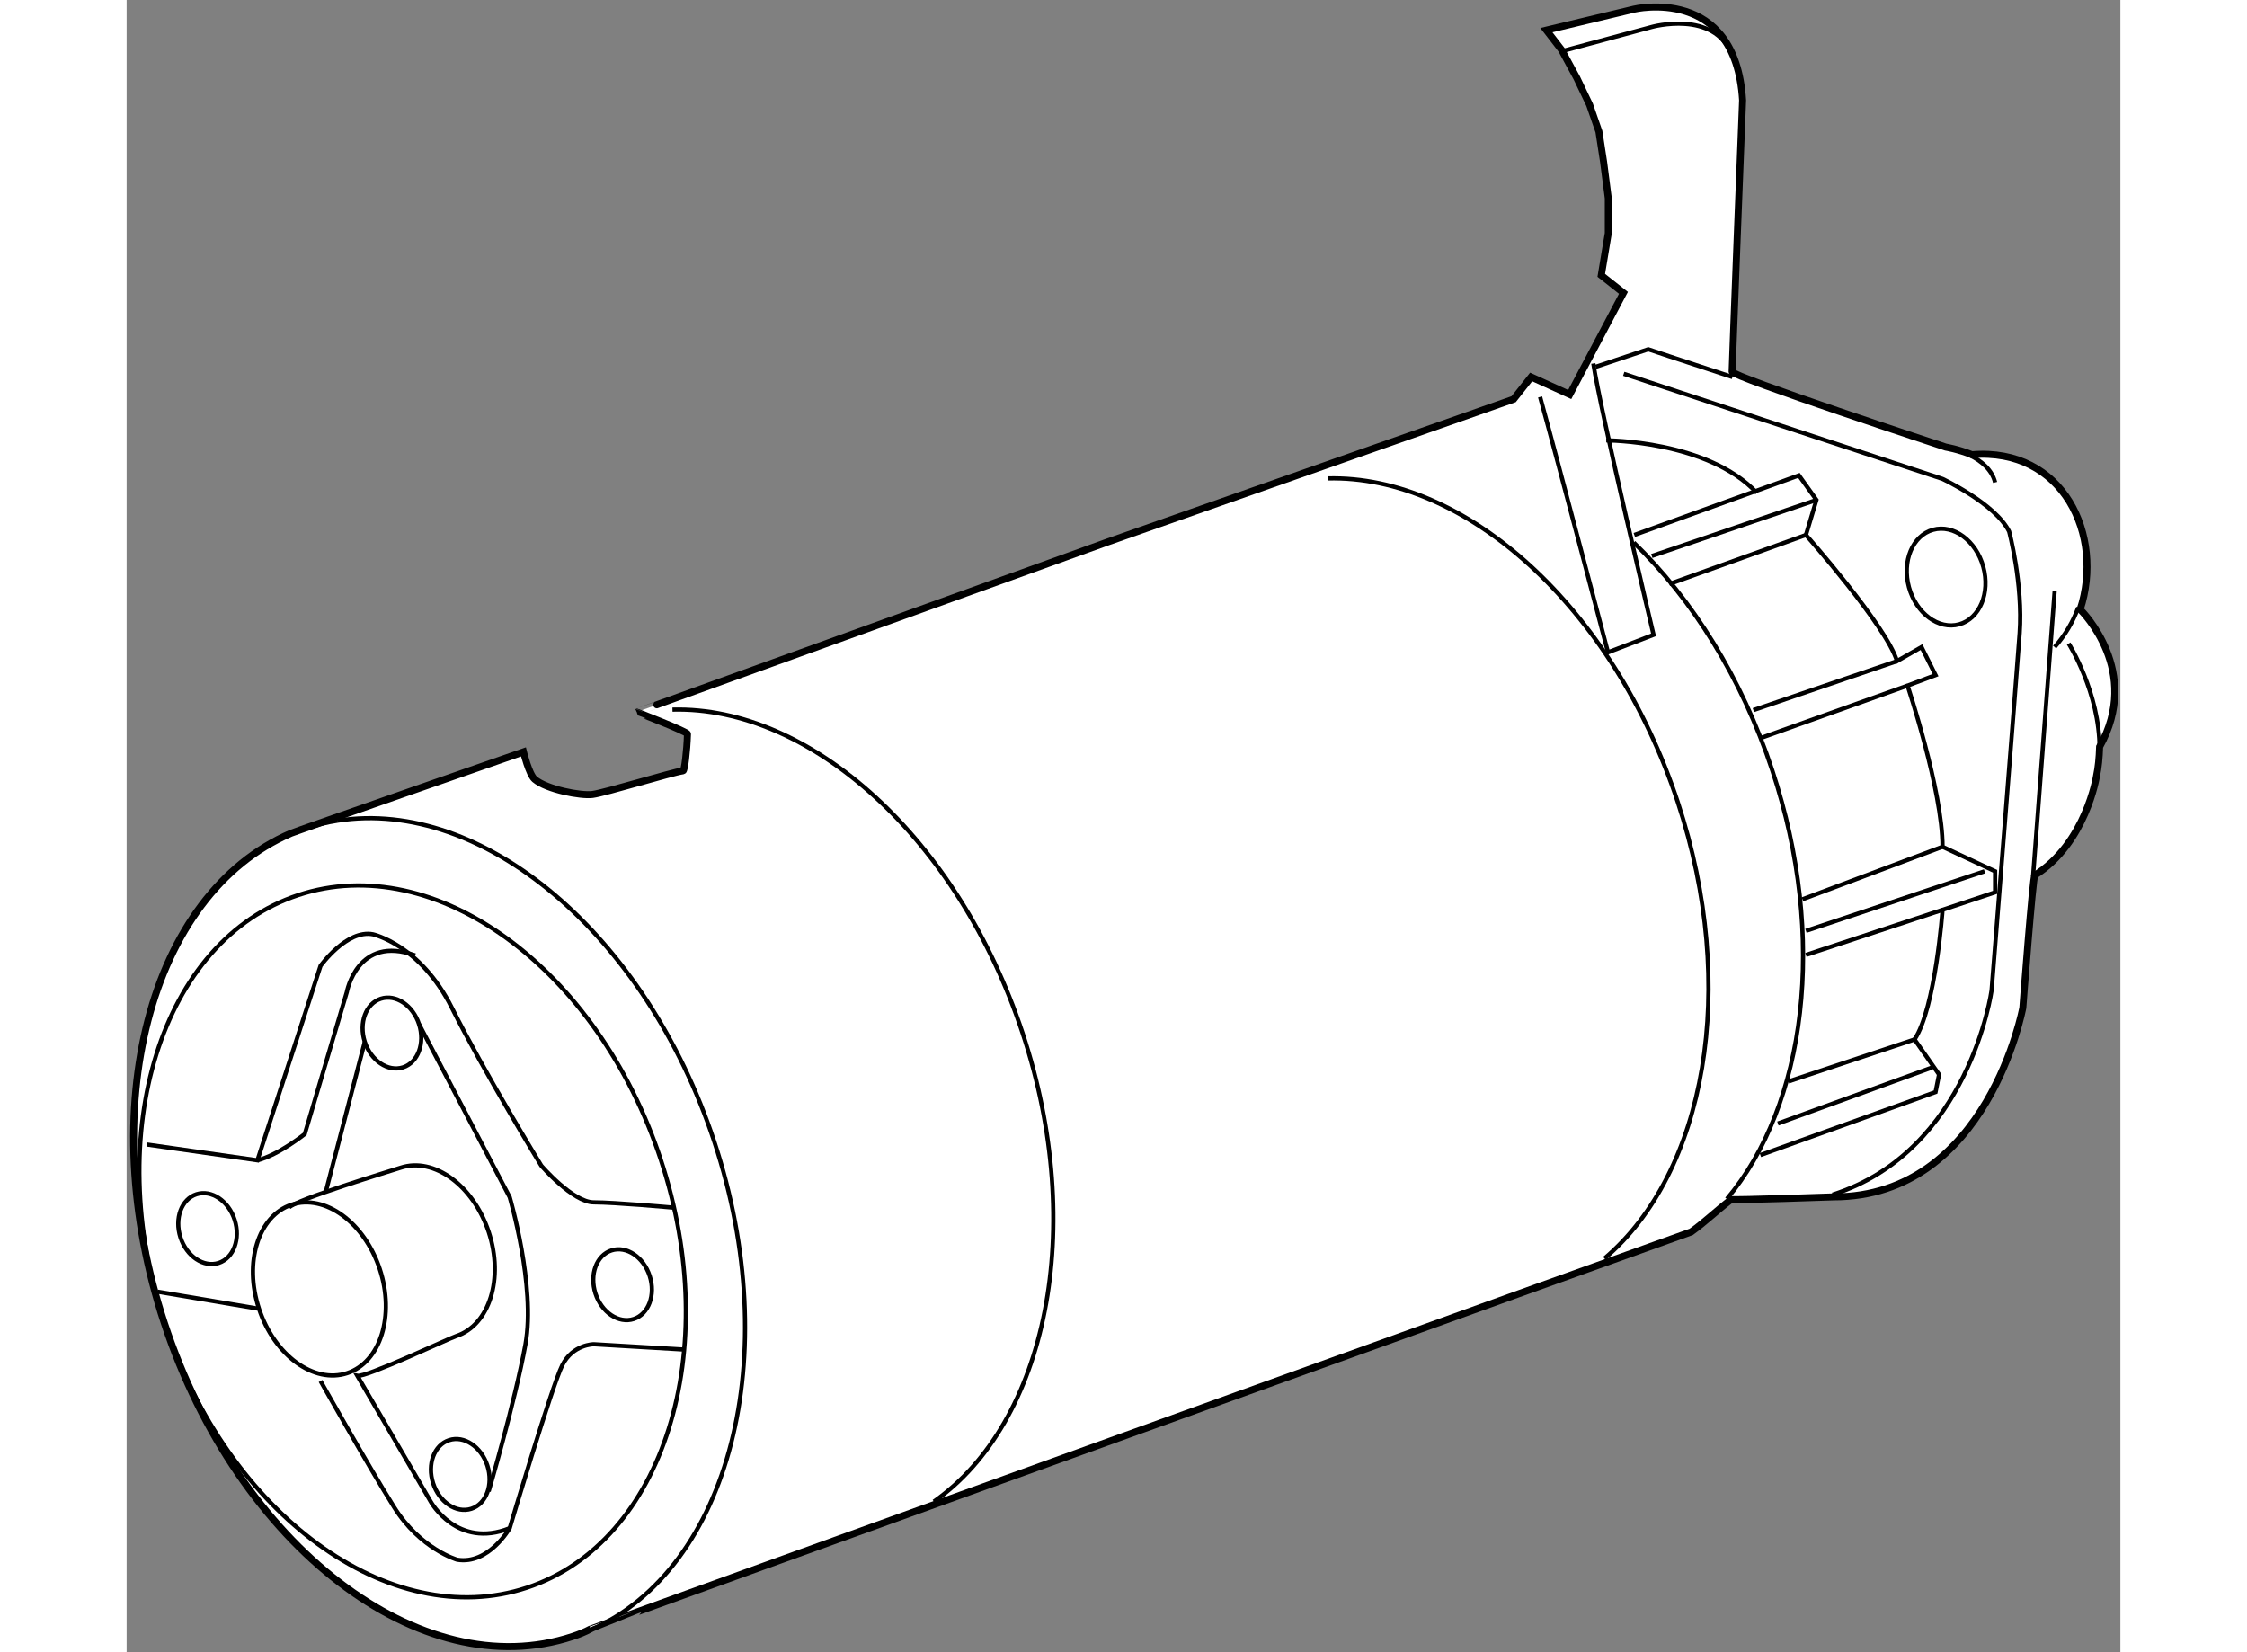 <?xml version="1.0" encoding="utf-8"?>
<!-- Generator: Adobe Illustrator 15.1.0, SVG Export Plug-In . SVG Version: 6.00 Build 0)  -->
<!DOCTYPE svg PUBLIC "-//W3C//DTD SVG 1.1//EN" "http://www.w3.org/Graphics/SVG/1.1/DTD/svg11.dtd">
<svg version="1.1" xmlns="http://www.w3.org/2000/svg" xmlns:xlink="http://www.w3.org/1999/xlink" x="0px" y="0px" width="244.8px"
	 height="180px" viewBox="51.233 40.762 142.184 117.826" enable-background="new 0 0 244.8 180" xml:space="preserve">
	
<rect x="51.233" y="40.762" width="142.184" height="117.826" fill="#808080" stroke="none"/>
	
<g><path fill="#FFFFFF" stroke="#000000" stroke-width="0.5" d="M190.549,84.227c1.725-5.276-1.203-11.576-7.717-11.039
					c-1.006-0.398-1.867-0.541-1.867-0.541s-15.234-5.014-15.238-5.38c-0.002-0.366,0.748-19.354,0.748-19.354
					c-0.502-8.245-7.744-6.496-7.744-6.496l-6.248,1.497l1.08,1.399l1.084,2l0.916,1.917l0.666,1.917l0.334,2.167l0.334,2.583v2.5
					l-0.5,3l1.582,1.25l-3.832,7.25l-2.75-1.25l-1.25,1.583l-28.893,10.162c0,0-33.682,12.162-33.649,12.15
					c0.007-0.003,3.63,1.396,3.625,1.563c-0.042,1.271-0.209,2.61-0.313,2.625c-0.854,0.125-5.521,1.563-6.458,1.688
					c-0.831,0.11-3.271-0.354-4.125-1.083c-0.402-0.343-0.802-1.953-0.802-1.953s-16.489,5.746-16.588,5.808
					c-10.08,4.355-14.083,19.584-9.022,34.923c5.255,15.914,18.291,25.925,29.116,22.351c0.441-0.146,0.872-0.312,1.296-0.544
					c0.006-0.048,78.394-28.309,78.496-28.322c0.967-0.697,1.77-1.479,2.824-2.293c0.324,0.058,7.316-0.189,7.316-0.189
					c10.994,0,13.49-13.493,13.49-13.493s0.711-9.389,0.855-9.441c3.643-2.301,4.393-7.048,4.393-7.048
					c0.141-0.666,0.201-1.332,0.227-2.116C194.955,88.636,190.709,84.387,190.549,84.227z"></path><path fill="none" stroke="#000000" stroke-width="0.3" d="M66.293,99.285c10.319-1.621,21.959,8.081,26.852,22.905
					c5.041,15.271,1.091,30.434-8.798,34.796"></path><path fill="none" stroke="#000000" stroke-width="0.3" d="M62.866,100.271c0.379-0.163,0.768-0.311,1.164-0.441
					c0.745-0.244,1.501-0.427,2.264-0.545"></path><path fill="none" stroke="#000000" stroke-width="0.3" d="M90.159,91.368c9.819-0.26,20.373,9.146,24.971,23.074
					c4.598,13.931,1.716,27.769-6.33,33.406"></path><path fill="none" stroke="#000000" stroke-width="0.3" d="M136.878,74.881c9.818-0.262,20.371,9.142,24.972,23.075
					c4.382,13.27,1.971,26.458-5.225,32.551"></path><path fill="none" stroke="#000000" stroke-width="0.3" d="M158.713,79.455c4.161,4.025,7.694,9.625,9.881,16.252
					c3.953,11.968,2.382,23.87-3.243,30.559"></path><path fill="none" stroke="#000000" stroke-width="0.3" d="M89.322,123.449c4.502,13.64,0.23,27.312-9.542,30.538
					c-9.771,3.223-21.343-5.22-25.845-18.855c-4.502-13.64-0.23-27.312,9.541-30.538C73.25,101.367,84.82,109.813,89.322,123.449z"></path><ellipse transform="matrix(0.95 -0.314 0.314 0.95 -38.315 27.025)" fill="none" stroke="#000000" stroke-width="0.3" cx="64.884" cy="132.663" rx="4.53" ry="6.321"></ellipse><path fill="none" stroke="#000000" stroke-width="0.3" d="M62.813,126.881c0.438-0.559,7.295-2.626,7.959-2.844
					c2.376-0.786,5.188,1.266,6.284,4.583c1.094,3.317,0.053,6.642-2.321,7.424c-0.593,0.197-6.435,2.963-7.049,2.83l5.244,8.994
					c0,0,1.876,3.373,5.622,1.873"></path><path fill="none" stroke="#000000" stroke-width="0.3" d="M52.695,122.385l7.868,1.123l4.499-13.866c0,0,1.873-2.623,3.746-2.25
					c0,0,3.374,0.75,5.624,5.249c2.248,4.495,6.369,11.244,6.369,11.244s2.249,2.622,3.749,2.622c1.498,0,5.62,0.374,5.62,0.374"></path><path fill="none" stroke="#000000" stroke-width="0.3" d="M90.919,137.001l-6.37-0.376c0,0-1.5,0-2.248,1.499
					c-0.75,1.5-3.749,11.617-3.749,11.617s-1.498,2.626-3.746,2.25c0,0-2.625-0.75-4.499-3.749c-1.875-2.996-5.245-8.995-5.245-8.995
					"></path><line fill="none" stroke="#000000" stroke-width="0.3" x1="53.443" y1="132.879" x2="60.583" y2="134.083"></line><path fill="none" stroke="#000000" stroke-width="0.3" d="M71.807,108.895c-4.121-1.503-4.872,2.623-4.872,2.623l-2.998,10.117
					c0,0-1.875,1.5-3.374,1.873"></path><ellipse transform="matrix(0.951 -0.308 0.308 0.951 -36.582 33.134)" fill="none" stroke="#000000" stroke-width="0.3" cx="86.644" cy="132.421" rx="2.033" ry="2.572"></ellipse><path fill="none" stroke="#000000" stroke-width="0.3" d="M72.089,113.806c0.437,1.354-0.075,2.73-1.143,3.074
					c-1.07,0.344-2.29-0.471-2.729-1.824c-0.435-1.351,0.075-2.727,1.143-3.07C70.429,111.638,71.651,112.455,72.089,113.806z"></path><path fill="none" stroke="#000000" stroke-width="0.3" d="M76.961,145.285c0.435,1.354-0.076,2.729-1.143,3.073
					c-1.069,0.348-2.29-0.467-2.727-1.82c-0.438-1.354,0.073-2.73,1.141-3.074C75.303,143.116,76.523,143.935,76.961,145.285z"></path><ellipse transform="matrix(0.952 -0.307 0.307 0.952 -36.683 23.751)" fill="none" stroke="#000000" stroke-width="0.3" cx="57.038" cy="128.297" rx="2.031" ry="2.574"></ellipse><path fill="none" stroke="#000000" stroke-width="0.3" d="M153.503,44.436l6.497-1.75c0,0,4.463-1.251,5.711,1.998"></path><path fill="none" stroke="#000000" stroke-width="0.3" d="M156.751,72.167c0,0,7.246,0,10.742,3.747"></path><path fill="none" stroke="#000000" stroke-width="0.3" d="M158.752,78.913l11.74-4.249l1.25,1.75l-0.75,2.499
					c0,0,5.745,6.495,6.495,8.994l1.748-0.999l1.001,1.999l-1.998,0.749c0,0,2.496,7.497,2.496,11.494l3.748,1.748v1.499l-3.748,1.25
					c0,0-0.498,6.995-1.997,9.244l1.749,2.5l-0.25,1.249l-12.493,4.496"></path><line fill="none" stroke="#000000" stroke-width="0.3" x1="160" y1="80.412" x2="171.742" y2="76.415"></line><line fill="none" stroke="#000000" stroke-width="0.3" x1="170.992" y1="78.913" x2="161.248" y2="82.411"></line><line fill="none" stroke="#000000" stroke-width="0.3" x1="177.487" y1="87.907" x2="167.245" y2="91.404"></line><line fill="none" stroke="#000000" stroke-width="0.3" x1="167.743" y1="93.403" x2="178.238" y2="89.655"></line><line fill="none" stroke="#000000" stroke-width="0.3" x1="170.742" y1="104.896" x2="180.734" y2="101.148"></line><line fill="none" stroke="#000000" stroke-width="0.3" x1="170.992" y1="107.146" x2="183.732" y2="102.896"></line><line fill="none" stroke="#000000" stroke-width="0.3" x1="170.992" y1="108.862" x2="180.734" y2="105.646"></line><line fill="none" stroke="#000000" stroke-width="0.3" x1="169.742" y1="117.886" x2="178.737" y2="114.89"></line><line fill="none" stroke="#000000" stroke-width="0.3" x1="168.993" y1="120.885" x2="179.985" y2="116.89"></line><line fill="none" stroke="#000000" stroke-width="0.3" x1="188.729" y1="82.91" x2="187.19" y2="103.252"></line><path fill="none" stroke="#000000" stroke-width="0.3" d="M157.999,67.42l22.735,7.496c0,0,3.749,1.749,4.749,3.747
					c0,0,0.998,3.748,0.75,7.247c-0.252,3.498-2.001,25.482-2.001,25.482s-1.574,11.473-11.343,14.566"></path><path fill="none" stroke="#000000" stroke-width="0.3" d="M190.411,84.086c-0.371,1.007-0.928,1.968-1.682,2.822"></path><path fill="none" stroke="#000000" stroke-width="0.3" d="M189.729,86.656c0,0,2.217,3.509,2.202,7.511"></path><ellipse transform="matrix(0.964 -0.266 0.266 0.964 -15.268 51.094)" fill="none" stroke="#000000" stroke-width="0.3" cx="180.985" cy="81.911" rx="2.748" ry="3.497"></ellipse><path fill="none" stroke="#000000" stroke-width="0.3" d="M182.724,73.251c0.759,0.382,1.527,0.986,1.759,1.914"></path><polyline fill="none" stroke="#000000" stroke-width="0.3" points="156.001,66.921 159.748,65.67 161.248,66.171 165.752,67.653 
								"></polyline><path fill="none" stroke="#000000" stroke-width="0.3" d="M72.089,113.806l6.462,12.328c0,0,1.873,6.368,1.126,10.491
					c-0.751,4.125-2.625,10.493-2.625,10.493"></path><line fill="none" stroke="#000000" stroke-width="0.3" x1="65.435" y1="125.757" x2="68.218" y2="115.056"></line><path fill="none" stroke="#000000" stroke-width="0.3" d="M152.034,69.07c1.303,4.73,4.842,18.212,4.842,18.212l3.249-1.248
				c0,0-3.79-15.981-4.296-19.349"></path></g>


</svg>